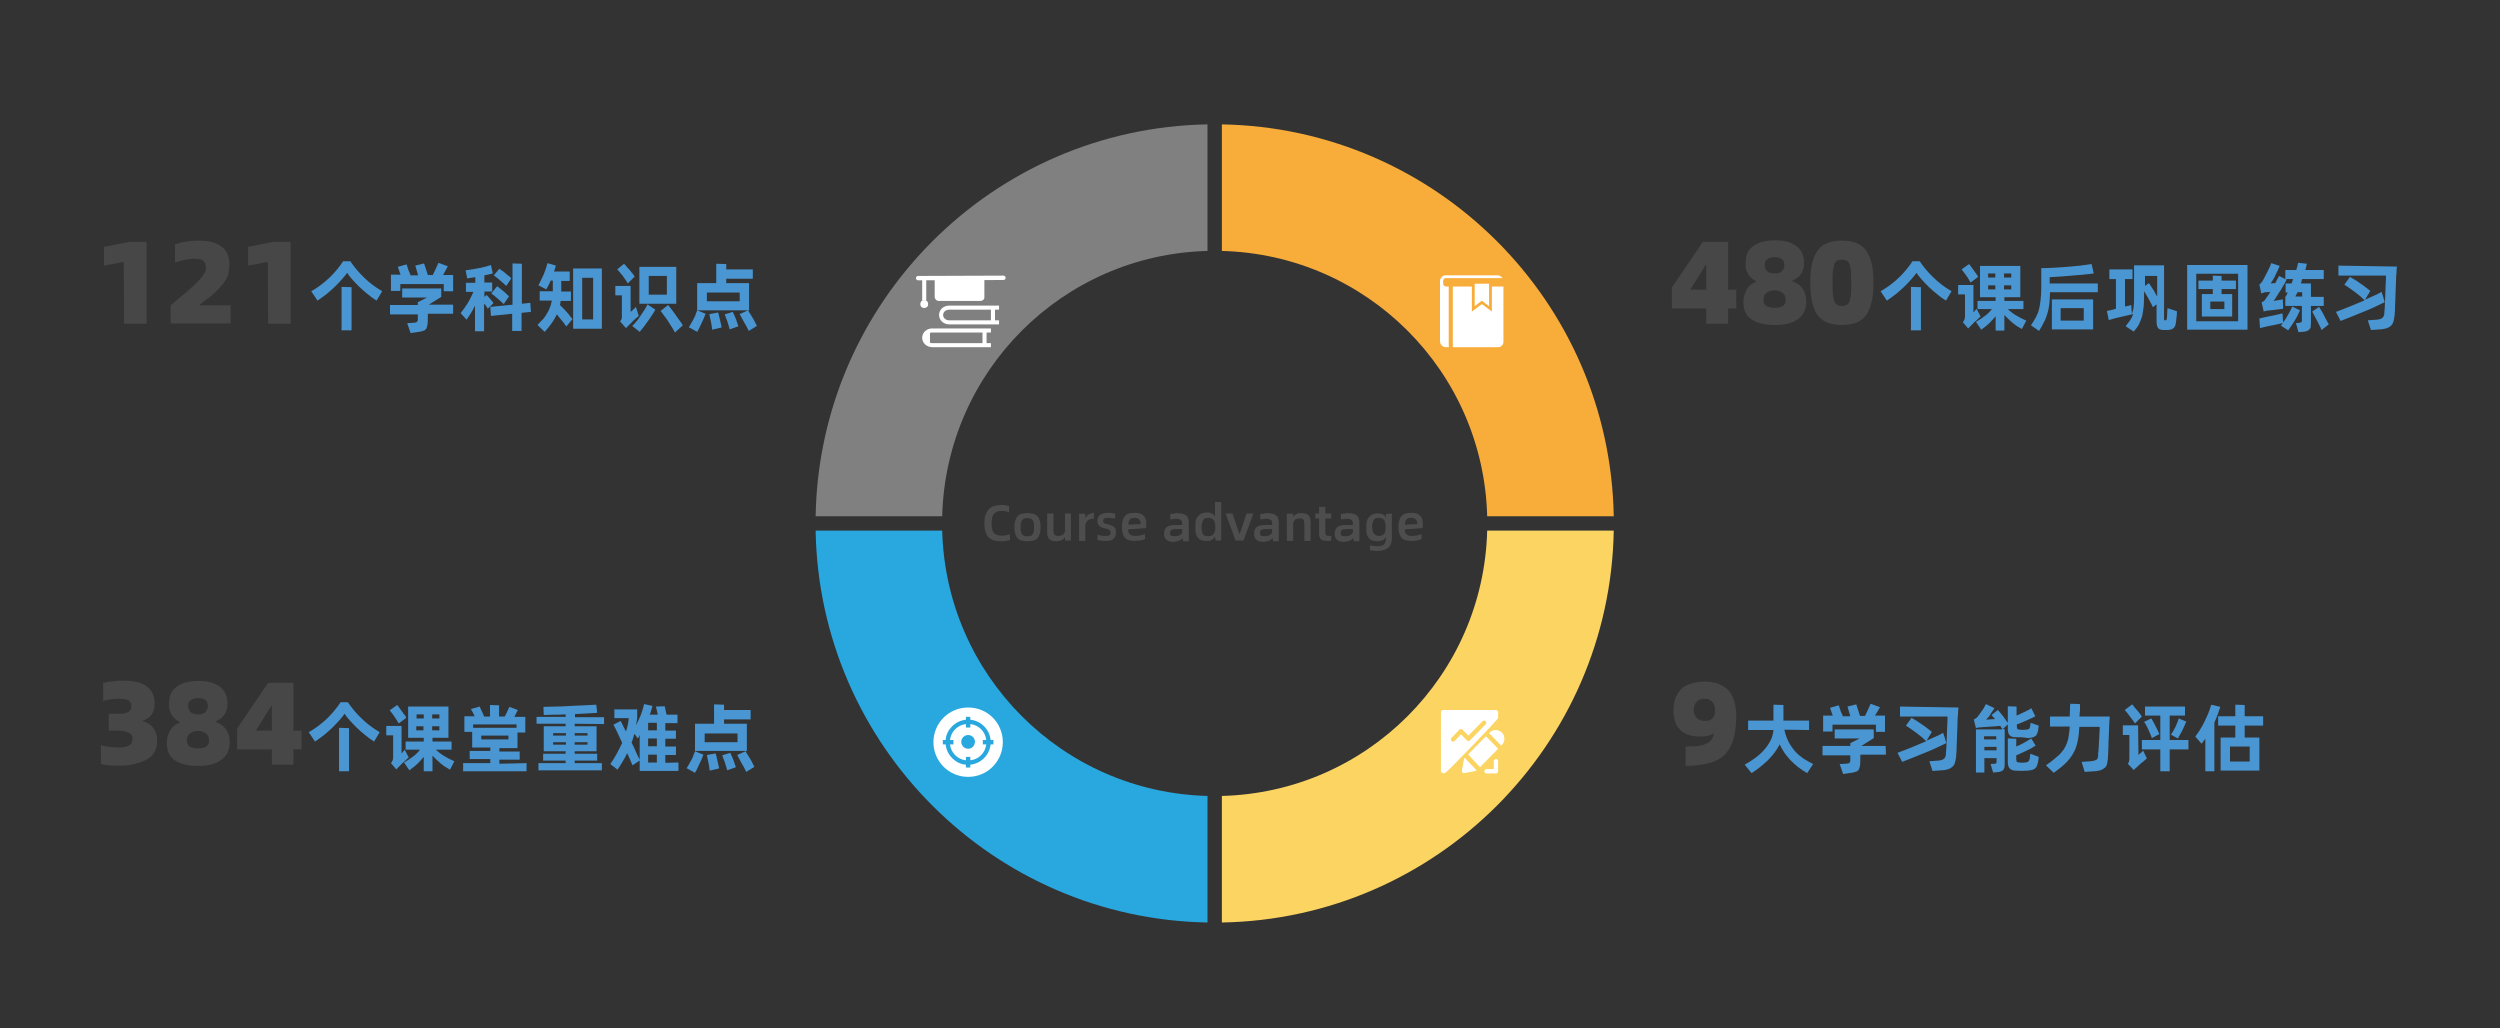<?xml version="1.0" encoding="utf-8"?>
<!-- Generator: Adobe Illustrator 24.2.3, SVG Export Plug-In . SVG Version: 6.00 Build 0)  -->
<svg version="1.1" id="图层_1" xmlns="http://www.w3.org/2000/svg" xmlns:xlink="http://www.w3.org/1999/xlink" x="0px" y="0px"
	 viewBox="0 0 800 329" style="enable-background:new 0 0 800 329;" xml:space="preserve">
<rect x="0" y="0" width="800" height="329" fill="#333333" stroke="none"/>
<style type="text/css">
	.st0{fill:#474747;}
	.st1{fill:#4A96D2;}
	.st2{fill:#808080;}
	.st3{fill:#F8AD3B;}
	.st4{fill:#29A8DF;}
	.st5{fill:#FBD462;}
	.st6{fill:#FFFFFF;}
	.st7{fill:#4D4D4D;}
</style>
<g>
	<path class="st0" d="M39.6,83.8L33.3,85v-6l8-1.6h5.6v26.2h-7.2L39.6,83.8L39.6,83.8z"/>
	<path class="st0" d="M54.6,97.7c1.9-1.6,3.6-3,5-4.2c1.4-1.2,2.6-2.3,3.5-3.2c0.9-0.9,1.6-1.7,2.1-2.5c0.5-0.7,0.7-1.4,0.7-2
		c0-1.1-0.3-1.8-0.8-2.3c-0.5-0.5-1.5-0.7-3-0.7c-0.9,0-1.8,0.1-2.8,0.3c-1,0.2-2.1,0.5-3.3,0.9v-5.8c1.1-0.4,2.3-0.7,3.6-0.9
		s2.7-0.3,4.1-0.3c3.1,0,5.5,0.6,7.2,1.9s2.5,3.1,2.5,5.5c0,1-0.1,1.9-0.2,2.7c-0.1,0.8-0.5,1.7-1,2.5c-0.5,0.9-1.3,1.8-2.3,2.9
		s-2.4,2.3-4.2,3.6l-1.8,1.4v0.2h9.9v5.8H54.6V97.7z"/>
	<path class="st0" d="M85.7,83.8L79.4,85v-6l8-1.6h5.6v26.2h-7.2L85.7,83.8L85.7,83.8z"/>
	<path class="st1" d="M99.6,93.2c2.3-1.3,4.2-2.8,6-4.5c1.7-1.7,3.1-3.4,4.2-5.1h2.3c1.3,1.9,2.7,3.6,4.4,5.2
		c1.6,1.6,3.6,3.1,5.8,4.4l-1.8,3c-1.1-0.7-2.1-1.4-3-2.2c-1-0.8-1.8-1.5-2.6-2.3c-0.8-0.8-1.5-1.5-2.2-2.3s-1.2-1.4-1.6-2.1
		c-0.5,0.7-1.1,1.4-1.8,2.2s-1.4,1.5-2.2,2.3c-0.8,0.8-1.7,1.5-2.6,2.3c-0.9,0.7-1.9,1.4-2.9,2.1L99.6,93.2z M112.5,105.7h-3.2V91.8
		l3.2,0.1V105.7z"/>
	<path class="st1" d="M145.1,100.4h-8.2v1.5c0,0.8,0,1.5-0.1,2c-0.1,0.5-0.2,0.9-0.4,1.3c-0.2,0.3-0.6,0.6-1.1,0.7
		c-0.5,0.2-1.1,0.3-2,0.4c-0.2,0-0.4,0.1-0.6,0.1c-0.2,0-0.4,0-0.6,0.1c-0.2,0-0.5,0-0.7,0.1l-1.1-3.2l1.8-0.1
		c0.4,0,0.7-0.1,0.9-0.1c0.2-0.1,0.4-0.1,0.5-0.3c0.1-0.1,0.2-0.4,0.2-0.6c0-0.3,0-0.6,0-1.1v-0.6h-8.9v-3h8.9v-0.9l3-1.5h-8v-2.9
		h12.5V95l-4,2.5h7.8V100.4z M128.1,93.1h-3v-5.2h3.1c-0.2-0.5-0.4-0.9-0.5-1.4c-0.2-0.5-0.3-0.8-0.4-1.1l2.8-0.8
		c0.1,0.1,0.1,0.3,0.2,0.6c0.1,0.3,0.2,0.6,0.3,0.9s0.2,0.7,0.4,1c0.1,0.4,0.3,0.7,0.4,1h2.4c-0.2-0.6-0.3-1.1-0.5-1.7
		c-0.1-0.5-0.3-1-0.4-1.4l2.8-0.7c0.2,0.5,0.4,1.1,0.6,1.8c0.2,0.7,0.4,1.3,0.6,1.9h1.6c0.3-0.7,0.7-1.4,1-2.1
		c0.3-0.7,0.6-1.3,0.8-1.8l3,1.1l-1.5,2.8h3.2v5.2H142v-2.3h-13.9L128.1,93.1L128.1,93.1z"/>
	<path class="st1" d="M156.1,98.8c-0.1-0.2-0.3-0.5-0.5-0.8s-0.4-0.6-0.7-0.8v8.8H152v-8.2c-0.4,0.8-0.8,1.6-1.3,2.4
		s-0.9,1.4-1.4,2.1l-1.9-2.1c0.8-1,1.5-2,2.2-3.1c0.7-1.1,1.3-2.4,1.9-3.7h-2.4v-2.9h3v-1.8c-0.5,0.1-0.9,0.1-1.4,0.2
		c-0.4,0.1-0.8,0.1-1.2,0.2l-0.5-2.6c1.4-0.2,2.9-0.4,4.3-0.7s2.7-0.6,3.8-1l0.6,2.7c-0.4,0.1-0.8,0.2-1.2,0.3
		c-0.5,0.1-0.9,0.2-1.5,0.3v2.3h2.5v2.9h-2.5V95l0.7-0.6c0.1,0.1,0.3,0.3,0.5,0.5c0.2,0.2,0.4,0.4,0.6,0.7c0.2,0.2,0.4,0.5,0.6,0.7
		c0.2,0.2,0.4,0.5,0.5,0.7L156.1,98.8z M166.9,100.1v5.8h-3v-5.5l-6.8,0.7l-0.2-2.9l7.1-0.7V84.3l3,0.1v12.8l2.7-0.3l0.2,2.9
		L166.9,100.1z M159.1,91.6c0.3,0.2,0.6,0.4,0.9,0.7c0.3,0.3,0.7,0.5,1,0.8c0.4,0.3,0.7,0.6,1,0.9c0.3,0.3,0.6,0.6,0.9,0.8l-1.7,2.5
		c-0.6-0.6-1.3-1.2-2-1.8c-0.7-0.6-1.3-1.1-2-1.6L159.1,91.6z M162,91.5c-0.6-0.6-1.3-1.2-2-1.8c-0.7-0.6-1.3-1.1-2-1.6l1.8-2.1
		c0.3,0.2,0.6,0.5,1,0.7c0.4,0.3,0.7,0.5,1,0.8c0.3,0.3,0.7,0.6,1,0.8s0.6,0.5,0.8,0.8L162,91.5z"/>
	<path class="st1" d="M179.2,97.6c0.3,0.3,0.6,0.7,1,1c0.4,0.4,0.7,0.8,1.1,1.2c0.4,0.4,0.7,0.8,1,1.2c0.3,0.4,0.6,0.8,0.9,1.1
		l-2,2.4c-0.2-0.3-0.4-0.6-0.6-0.9s-0.5-0.7-0.8-1c-0.3-0.3-0.5-0.7-0.8-1c-0.3-0.3-0.6-0.7-0.8-1c-0.9,1.9-2.2,3.7-3.9,5.6
		l-2.3-2.2c0.6-0.7,1.2-1.3,1.8-1.9c0.5-0.6,1-1.3,1.3-1.9c0.4-0.6,0.7-1.3,0.9-1.9c0.3-0.7,0.4-1.4,0.6-2.1h-3.9v-3h4.2
		c0-0.5,0-1,0-1.6c0-0.6,0-1.2,0-1.8h-0.7c-0.2,0.5-0.4,1-0.7,1.5s-0.4,0.9-0.7,1.3l-2.5-1.3c0.6-1.1,1.1-2.3,1.7-3.5
		c0.5-1.2,0.9-2.5,1.2-3.6l2.7,0.8c-0.1,0.3-0.2,0.6-0.3,0.9c-0.1,0.3-0.2,0.6-0.3,1h5v3h-2.7c0,0.5,0,1.1,0,1.7c0,0.6,0,1.2,0,1.7
		h3.1v3h-3.3c0,0.2-0.1,0.5-0.1,0.7C179.3,97.2,179.2,97.4,179.2,97.6z M192.6,85.9v19.3h-9.2V85.9H192.6z M189.8,88.9h-3.5v13.3
		h3.5V88.9z"/>
	<path class="st1" d="M201.8,99.8c0.3-0.2,0.6-0.5,0.9-0.8c0.4-0.3,0.6-0.6,0.8-0.8l0.9,2.9c-0.1,0.1-0.3,0.3-0.6,0.5
		c-0.3,0.2-0.5,0.5-0.8,0.7c-0.3,0.3-0.6,0.5-0.8,0.8c-0.3,0.3-0.5,0.5-0.7,0.7c-0.2,0.2-0.4,0.4-0.6,0.6c-0.2,0.2-0.4,0.4-0.6,0.6
		l-1.9-2.2c0.3-0.2,0.4-0.5,0.5-0.7c0.1-0.2,0.1-0.5,0.1-0.9v-6.7h-2.1v-3h4.9L201.8,99.8L201.8,99.8z M199.7,84.4
		c0.2,0.2,0.5,0.6,0.8,0.9c0.3,0.4,0.6,0.7,1,1.1c0.3,0.4,0.6,0.8,0.9,1.1c0.3,0.4,0.5,0.7,0.7,1l-2.2,2.2c-0.2-0.3-0.4-0.6-0.7-1.1
		s-0.6-0.8-0.9-1.3c-0.3-0.4-0.7-0.8-1-1.2c-0.3-0.4-0.6-0.7-0.8-0.9L199.7,84.4z M202.3,104.3c0.5-0.4,0.9-0.9,1.4-1.5
		c0.5-0.6,0.9-1.1,1.3-1.8c0.4-0.6,0.8-1.2,1.2-1.8c0.4-0.6,0.7-1.2,1-1.8l2.5,1.7c-0.3,0.6-0.7,1.2-1.1,1.8
		c-0.4,0.6-0.8,1.3-1.3,1.9c-0.4,0.6-0.9,1.2-1.3,1.8c-0.5,0.6-0.9,1.1-1.3,1.6L202.3,104.3z M216.4,97.2h-11.8V85.4h11.8V97.2z
		 M213.4,94.3v-6h-5.8v6H213.4z M213.8,97.6c0.3,0.4,0.7,0.9,1.1,1.4c0.4,0.6,0.9,1.1,1.3,1.8c0.4,0.6,0.9,1.2,1.3,1.8
		c0.4,0.6,0.8,1.1,1,1.5l-2.5,2.3c-0.3-0.5-0.6-1.1-1-1.7s-0.8-1.2-1.2-1.9c-0.4-0.6-0.8-1.2-1.3-1.8c-0.4-0.6-0.8-1.1-1.1-1.5
		L213.8,97.6z"/>
	<path class="st1" d="M220.4,104.7c0.3-0.4,0.6-0.8,0.8-1.3c0.3-0.5,0.5-0.9,0.8-1.4c0.2-0.5,0.5-0.9,0.6-1.4
		c0.2-0.4,0.3-0.9,0.5-1.3l2.7,1.1c-0.2,0.5-0.4,0.9-0.6,1.5c-0.2,0.5-0.5,1-0.7,1.5s-0.5,1-0.7,1.5c-0.2,0.5-0.5,0.9-0.7,1.3
		L220.4,104.7z M239.7,99.3h-16.6v-8.7h6.1v-6.2l3.2,0.1v1.7h8.5v3h-8.5v1.4h7.3V99.3z M236.7,93.6h-10.5v2.8h10.5V93.6z M229.8,100
		c0.1,0.3,0.2,0.7,0.3,1.1c0.1,0.4,0.2,0.9,0.3,1.3c0.1,0.4,0.2,0.9,0.3,1.3c0.1,0.4,0.2,0.8,0.2,1.1l-3,0.7
		c-0.1-0.8-0.2-1.7-0.4-2.6c-0.2-0.9-0.4-1.7-0.5-2.4L229.8,100z M234.5,99.8c0.1,0.3,0.3,0.7,0.5,1.1c0.2,0.4,0.3,0.8,0.5,1.2
		c0.1,0.4,0.3,0.8,0.4,1.2c0.1,0.4,0.3,0.8,0.4,1.1l-2.8,1c-0.1-0.4-0.2-0.7-0.3-1.1c-0.1-0.4-0.3-0.8-0.4-1.3
		c-0.1-0.4-0.3-0.8-0.5-1.3c-0.1-0.4-0.3-0.8-0.4-1.1L234.5,99.8z M239.4,99.3c0.2,0.4,0.4,0.8,0.7,1.2c0.3,0.4,0.5,0.9,0.8,1.3
		c0.3,0.4,0.5,0.9,0.7,1.3c0.2,0.4,0.4,0.8,0.6,1.2l-2.6,1.6c-0.2-0.4-0.4-0.8-0.6-1.2c-0.2-0.5-0.5-0.9-0.8-1.4
		c-0.3-0.5-0.5-1-0.8-1.5c-0.3-0.5-0.5-0.9-0.7-1.3L239.4,99.3z"/>
</g>
<g>
	<path class="st0" d="M38.3,245c-1.3,0-2.4,0-3.3-0.1c-0.9-0.1-1.8-0.2-2.7-0.4v-6c1,0.2,1.8,0.4,2.7,0.5c0.8,0.1,1.8,0.2,2.7,0.2
		c0.6,0,1.2,0,1.8-0.1c0.6-0.1,1.1-0.2,1.5-0.4c0.4-0.2,0.8-0.5,1-0.8c0.3-0.4,0.4-0.8,0.4-1.5c0-0.5-0.1-1-0.4-1.3
		c-0.3-0.3-0.7-0.6-1.1-0.8c-0.5-0.2-1.1-0.3-1.8-0.4s-1.4-0.1-2.3-0.1h-2v-5.4h1.9c0.8,0,1.5,0,2.1,0c0.6,0,1.2-0.1,1.7-0.3
		c0.5-0.2,0.8-0.4,1.1-0.8c0.3-0.3,0.4-0.8,0.4-1.5c0-0.5-0.1-0.9-0.3-1.1c-0.2-0.3-0.5-0.5-0.9-0.7c-0.4-0.1-0.8-0.3-1.3-0.3
		c-0.5,0-1-0.1-1.6-0.1c-0.8,0-1.7,0.1-2.6,0.2s-1.7,0.3-2.3,0.5v-5.7c0.3-0.1,0.7-0.2,1.1-0.3c0.4-0.1,0.9-0.2,1.5-0.2
		c0.5-0.1,1.1-0.1,1.7-0.2c0.6-0.1,1.2-0.1,1.8-0.1c1.5,0,2.9,0.1,4.1,0.3c1.3,0.2,2.3,0.6,3.3,1.2c0.9,0.6,1.6,1.3,2.2,2.3
		c0.5,1,0.8,2.2,0.8,3.6c0,1.1-0.3,2.2-0.8,3.2c-0.6,1-1.6,1.7-3,2.2v0.2c1.4,0.3,2.5,1,3.4,2.2c0.8,1.1,1.2,2.4,1.2,3.9
		c0,1.4-0.3,2.6-0.8,3.6c-0.5,1-1.3,1.8-2.3,2.4c-1,0.6-2.2,1.1-3.7,1.4C41.8,244.9,40.2,245,38.3,245z"/>
	<path class="st0" d="M63.4,245.1c-3.2,0-5.7-0.6-7.4-1.8c-1.8-1.2-2.6-3-2.6-5.5c0-1,0.1-1.9,0.4-2.6c0.2-0.7,0.6-1.3,0.9-1.9
		c0.4-0.5,0.8-0.9,1.3-1.3c0.5-0.3,1-0.6,1.5-0.8V231c-0.5-0.3-1-0.5-1.4-0.9c-0.4-0.3-0.8-0.7-1.1-1.2c-0.3-0.5-0.5-1-0.7-1.6
		c-0.2-0.6-0.2-1.4-0.2-2.3c0-2.4,0.8-4.1,2.5-5.3c1.6-1.2,3.9-1.8,6.9-1.8c2.9,0,5.2,0.6,6.8,1.8c1.6,1.2,2.5,3,2.5,5.3
		c0,0.8-0.1,1.6-0.3,2.2c-0.2,0.6-0.4,1.2-0.8,1.6c-0.3,0.5-0.7,0.9-1.2,1.2c-0.5,0.3-1,0.6-1.5,0.9v0.1c0.6,0.2,1.1,0.5,1.7,0.8
		c0.5,0.3,1,0.8,1.4,1.3c0.4,0.5,0.8,1.1,1,1.9c0.3,0.7,0.4,1.6,0.4,2.6c0,2.4-0.9,4.2-2.6,5.5C69.1,244.5,66.6,245.1,63.4,245.1z
		 M63.4,239.5c1.1,0,2-0.2,2.6-0.6s0.9-1,0.9-1.9c0-1-0.3-1.8-1-2.3c-0.7-0.5-1.5-0.8-2.5-0.8c-1.1,0-1.9,0.3-2.6,0.8
		c-0.7,0.5-1,1.3-1,2.3c0,0.9,0.3,1.5,0.9,1.9C61.4,239.3,62.3,239.5,63.4,239.5z M63.4,228.6c1.1,0,1.8-0.2,2.3-0.7
		c0.5-0.5,0.8-1.1,0.8-2c0-0.8-0.3-1.5-0.8-1.9c-0.6-0.4-1.3-0.6-2.3-0.6c-1,0-1.7,0.2-2.3,0.6c-0.6,0.4-0.9,1-0.9,1.9
		c0,0.8,0.3,1.5,0.8,2C61.6,228.4,62.4,228.6,63.4,228.6z"/>
	<path class="st0" d="M96.5,239.8h-2.6v4.9H87v-4.9H75.9v-6.7l9.9-14.6h8.1v15.3h2.6V239.8z M87,233.8v-7.9h-0.2l-4.8,7.7v0.2H87z"
		/>
	<path class="st1" d="M98.8,234.3c2.3-1.3,4.2-2.8,6-4.5c1.7-1.7,3.1-3.4,4.2-5.1h2.3c1.3,1.9,2.7,3.6,4.4,5.2
		c1.6,1.6,3.6,3.1,5.8,4.4l-1.8,3c-1.1-0.7-2.1-1.4-3-2.2c-1-0.8-1.8-1.5-2.6-2.3c-0.8-0.8-1.5-1.5-2.2-2.3
		c-0.6-0.7-1.2-1.4-1.6-2.1c-0.5,0.7-1.1,1.4-1.8,2.2c-0.7,0.8-1.4,1.5-2.2,2.3c-0.8,0.8-1.7,1.5-2.6,2.3c-0.9,0.7-1.9,1.4-2.9,2.1
		L98.8,234.3z M111.7,246.8h-3.2v-13.9l3.2,0.1V246.8z"/>
	<path class="st1" d="M130.8,242.4c-0.1,0.1-0.3,0.2-0.5,0.4c-0.2,0.2-0.4,0.4-0.7,0.7c-0.3,0.2-0.5,0.5-0.8,0.7
		c-0.3,0.3-0.5,0.5-0.7,0.7c-0.2,0.2-0.5,0.5-0.7,0.7c-0.2,0.2-0.4,0.4-0.6,0.6l-1.7-2c0.2-0.2,0.4-0.5,0.5-0.8s0.2-0.6,0.2-0.9
		v-7.2h-2.2v-3h4.9v8.8c0.1-0.1,0.3-0.3,0.5-0.6c0.2-0.2,0.4-0.4,0.5-0.6L130.8,242.4z M127.6,231.5c-0.2-0.3-0.4-0.6-0.6-1
		c-0.3-0.4-0.5-0.8-0.8-1.2c-0.3-0.4-0.5-0.8-0.8-1.1c-0.3-0.4-0.5-0.7-0.7-0.9l2.4-1.7c0.2,0.2,0.4,0.5,0.7,0.9
		c0.3,0.4,0.5,0.7,0.8,1.1c0.3,0.4,0.5,0.8,0.8,1.1s0.5,0.7,0.6,1L127.6,231.5z M139.5,239.9c0.7,0.7,1.6,1.4,2.6,2
		c1,0.6,2.1,1.2,3.3,1.7l-1.4,2.7c-1.1-0.6-2.2-1.3-3.1-2.1c-0.9-0.8-1.8-1.6-2.5-2.4v5h-2.8v-4.6c-0.6,0.7-1.2,1.4-1.9,2.1
		c-0.7,0.7-1.6,1.4-2.7,2.2l-1.7-2.5c1.2-0.7,2.2-1.4,3-2c0.8-0.6,1.5-1.3,2.1-2.1h-4.6v-2.6h5.8v-1.2h-5v-10h12.9v10h-5.1v1.2h6.1
		v2.6H139.5z M133.3,228.6v1.3h2.3v-1.3H133.3z M135.5,233.7v-1.3h-2.3v1.3H135.5z M140.6,228.6h-2.3v1.3h2.3V228.6z M140.6,233.7
		v-1.3h-2.3v1.3H140.6z"/>
	<path class="st1" d="M168.5,244.2v2.6h-20.3v-2.6h8.7v-1.3h-6.6v-2.6h6.6v-1.1h-5.8v-5h-2.5v-5h3.3c-0.2-0.4-0.4-0.8-0.6-1.2
		c-0.2-0.4-0.4-0.8-0.6-1.1l2.8-0.8c0.1,0.2,0.2,0.4,0.3,0.7c0.1,0.3,0.2,0.5,0.4,0.8c0.1,0.3,0.3,0.6,0.4,0.9
		c0.1,0.3,0.2,0.6,0.3,0.8h1.9v-3.7l2.9,0.1v3.6h1.8c0.3-0.5,0.6-1.1,0.8-1.6c0.3-0.6,0.5-1.1,0.7-1.5l2.7,1c-0.1,0.3-0.3,0.6-0.5,1
		c-0.2,0.4-0.4,0.8-0.6,1.2h3.5v5h-2.5v5h-5.8v1.1h6.5v2.6h-6.5v1.3L168.5,244.2L168.5,244.2z M151.4,231.8v1.1h13.9v-1.1H151.4z
		 M154,236.6h8.7v-1.2H154V236.6z"/>
	<path class="st1" d="M183.9,231.6v0.8h7v8h-7v0.8h7.2v2.2h-7.2v0.8h8.7v2.3h-20.3v-2.3h8.7v-0.8h-7.2v-2.2h7.2v-0.8h-7v-8h7v-0.8
		h-9.3v-2.2h9.3v-0.8c-1.3,0.1-2.6,0.1-3.8,0.1s-2.3,0.1-3.2,0.1l-0.1-2.6c1.2,0,2.5-0.1,4-0.1c1.5,0,3-0.1,4.5-0.2
		c1.5-0.1,3-0.1,4.5-0.2c1.5-0.1,2.7-0.1,3.9-0.2l0.3,2.6c-0.9,0.1-2,0.1-3.2,0.2c-1.2,0.1-2.5,0.1-3.9,0.2v1h9.3v2.2L183.9,231.6
		L183.9,231.6z M177,234.6v0.8h4.1v-0.8H177z M181.1,238.3v-0.8H177v0.8H181.1z M183.9,234.6v0.8h4.1v-0.8H183.9z M188,238.3v-0.8
		h-4.1v0.8H188z"/>
	<path class="st1" d="M217.1,244v2.7h-12.4v-11.5c-0.1,0.2-0.2,0.4-0.3,0.6c-0.1,0.2-0.2,0.4-0.3,0.5l-1.1-1.5
		c-0.1,0.5-0.3,0.9-0.4,1.4c-0.1,0.5-0.3,0.9-0.5,1.4c0.5,1,1,2,1.4,3s0.9,1.9,1.3,2.7l-2.4,1.6c-0.3-0.6-0.5-1.2-0.8-1.9
		c-0.3-0.7-0.6-1.3-0.9-2c-0.4,0.9-0.9,1.8-1.4,2.6c-0.5,0.9-1.1,1.8-1.7,2.7l-2.3-1.8c0.8-1.1,1.5-2.3,2.1-3.4
		c0.6-1.1,1.2-2.3,1.7-3.4c-0.5-1.1-1-2.2-1.5-3.2c-0.5-1-0.9-1.9-1.3-2.6l2.3-1.2c0.3,0.5,0.5,1,0.8,1.6c0.3,0.6,0.6,1.2,0.9,1.8
		c0.5-1.5,0.8-2.9,0.9-4.3h-4.6V227h7.3v2.9l-0.4,2.2c0.6-1.1,1.1-2.2,1.6-3.4c0.4-1.2,0.8-2.3,1-3.4l2.7,0.6
		c-0.1,0.5-0.3,0.9-0.4,1.4c-0.1,0.5-0.3,0.9-0.5,1.4h2.6l-0.6-2.6l2.8-0.1l0.6,2.7h3.5v2.7h-3.9v2.4h3.4v2.6h-3.4v2.5h3.4v2.7h-3.4
		v2.5L217.1,244L217.1,244z M210.2,231.3h-2.8v2.4h2.8V231.3z M210.2,236.3h-2.8v2.5h2.8V236.3z M207.4,244h2.8v-2.5h-2.8V244z"/>
	<path class="st1" d="M219.7,245.8c0.3-0.4,0.6-0.8,0.8-1.3c0.3-0.5,0.5-0.9,0.8-1.4c0.2-0.5,0.5-0.9,0.6-1.4
		c0.2-0.4,0.3-0.9,0.5-1.3l2.7,1.1c-0.2,0.5-0.4,0.9-0.6,1.5c-0.2,0.5-0.5,1-0.7,1.5c-0.2,0.5-0.5,1-0.7,1.5
		c-0.2,0.5-0.5,0.9-0.7,1.3L219.7,245.8z M239,240.3h-16.6v-8.7h6.1v-6.2l3.2,0.1v1.7h8.5v3h-8.5v1.4h7.3V240.3z M236,234.7h-10.5
		v2.8H236V234.7z M229,241.1c0.1,0.3,0.2,0.7,0.3,1.1c0.1,0.4,0.2,0.9,0.3,1.3c0.1,0.4,0.2,0.9,0.3,1.3c0.1,0.4,0.2,0.8,0.2,1.1
		l-3,0.7c-0.1-0.8-0.2-1.7-0.4-2.6c-0.2-0.9-0.4-1.7-0.5-2.4L229,241.1z M233.7,240.9c0.1,0.3,0.3,0.7,0.5,1.1
		c0.2,0.4,0.3,0.8,0.5,1.2c0.1,0.4,0.3,0.8,0.4,1.2c0.1,0.4,0.3,0.8,0.4,1.1l-2.8,1c-0.1-0.4-0.2-0.7-0.3-1.1
		c-0.1-0.4-0.3-0.8-0.4-1.3c-0.1-0.4-0.3-0.8-0.5-1.3c-0.1-0.4-0.3-0.8-0.4-1.1L233.7,240.9z M238.6,240.4c0.2,0.4,0.4,0.8,0.7,1.2
		c0.3,0.4,0.5,0.9,0.8,1.3c0.3,0.4,0.5,0.9,0.7,1.3c0.2,0.4,0.4,0.8,0.6,1.2l-2.6,1.6c-0.2-0.4-0.4-0.8-0.6-1.2
		c-0.2-0.5-0.5-0.9-0.8-1.4c-0.3-0.5-0.5-1-0.8-1.5c-0.3-0.5-0.5-0.9-0.7-1.3L238.6,240.4z"/>
</g>
<g>
	<path class="st0" d="M555.6,98.7h-2.6v4.9H546v-4.9H535V92l9.9-14.6h8.1v15.3h2.6L555.6,98.7L555.6,98.7z M546,92.7v-7.9h-0.2
		l-4.8,7.7v0.2H546z"/>
	<path class="st0" d="M567.9,104c-3.2,0-5.7-0.6-7.4-1.8c-1.8-1.2-2.6-3-2.6-5.5c0-1,0.1-1.9,0.4-2.6c0.2-0.7,0.6-1.3,0.9-1.9
		c0.4-0.5,0.8-0.9,1.3-1.3c0.5-0.3,1-0.6,1.5-0.8V90c-0.5-0.3-1-0.5-1.4-0.9s-0.8-0.7-1.1-1.2s-0.5-1-0.7-1.6
		c-0.2-0.6-0.2-1.4-0.2-2.3c0-2.4,0.8-4.1,2.5-5.3s3.9-1.8,6.9-1.8c2.9,0,5.2,0.6,6.8,1.8s2.5,3,2.5,5.3c0,0.8-0.1,1.6-0.3,2.2
		c-0.2,0.6-0.4,1.2-0.8,1.6c-0.3,0.5-0.7,0.9-1.2,1.2s-1,0.6-1.5,0.9v0.1c0.6,0.2,1.1,0.5,1.7,0.8c0.6,0.3,1,0.8,1.4,1.3
		c0.4,0.5,0.8,1.1,1,1.9c0.3,0.7,0.4,1.6,0.4,2.6c0,2.4-0.9,4.2-2.6,5.5C573.5,103.4,571.1,104,567.9,104z M567.9,98.5
		c1.1,0,2-0.2,2.6-0.6c0.6-0.4,0.9-1,0.9-1.9c0-1-0.3-1.8-1-2.3c-0.7-0.5-1.5-0.8-2.5-0.8c-1.1,0-1.9,0.3-2.6,0.8
		c-0.7,0.5-1,1.3-1,2.3c0,0.9,0.3,1.5,0.9,1.9C565.9,98.3,566.7,98.5,567.9,98.5z M567.9,87.5c1.1,0,1.8-0.2,2.3-0.7
		c0.5-0.5,0.8-1.1,0.8-2c0-0.8-0.3-1.5-0.8-1.9c-0.6-0.4-1.3-0.6-2.3-0.6s-1.7,0.2-2.3,0.6c-0.6,0.4-0.9,1-0.9,1.9
		c0,0.8,0.3,1.5,0.8,2C566,87.3,566.8,87.5,567.9,87.5z"/>
	<path class="st0" d="M589.4,104c-1.5,0-2.9-0.2-4.2-0.6c-1.2-0.4-2.3-1.1-3.2-2.1c-0.9-1-1.5-2.4-2-4.2c-0.5-1.8-0.7-4-0.7-6.7
		s0.2-4.9,0.7-6.6c0.5-1.7,1.1-3.1,2-4.1c0.9-1,1.9-1.7,3.2-2.1c1.2-0.4,2.6-0.6,4.2-0.6s2.9,0.2,4.2,0.6c1.2,0.4,2.3,1.1,3.2,2.1
		c0.8,1,1.5,2.4,2,4.1s0.7,3.9,0.7,6.6s-0.2,4.9-0.7,6.7c-0.5,1.8-1.1,3.1-2,4.2c-0.9,1-1.9,1.7-3.2,2.1
		C592.3,103.8,590.9,104,589.4,104z M589.4,97.9c0.6,0,1.1-0.1,1.5-0.3c0.4-0.2,0.7-0.6,0.9-1.1c0.2-0.6,0.4-1.3,0.5-2.3
		c0.1-1,0.1-2.2,0.1-3.7c0-1.5-0.1-2.7-0.1-3.7c-0.1-1-0.3-1.7-0.5-2.3c-0.2-0.6-0.5-0.9-0.9-1.1c-0.4-0.2-0.9-0.3-1.5-0.3
		c-0.6,0-1.1,0.1-1.5,0.3c-0.4,0.2-0.7,0.6-0.9,1.1c-0.2,0.6-0.4,1.3-0.5,2.3c-0.1,1-0.1,2.2-0.1,3.7c0,1.5,0.1,2.7,0.1,3.7
		c0.1,1,0.3,1.7,0.5,2.3c0.2,0.5,0.6,0.9,0.9,1.1C588.3,97.8,588.8,97.9,589.4,97.9z"/>
	<path class="st1" d="M601.8,93.2c2.3-1.3,4.2-2.8,6-4.5c1.7-1.7,3.1-3.4,4.2-5.1h2.3c1.3,1.9,2.7,3.6,4.4,5.2
		c1.6,1.6,3.6,3.1,5.8,4.4l-1.8,3c-1.1-0.7-2.1-1.4-3-2.2c-1-0.8-1.8-1.5-2.6-2.3c-0.8-0.8-1.5-1.5-2.2-2.3
		c-0.6-0.7-1.2-1.4-1.6-2.1c-0.5,0.7-1.1,1.4-1.8,2.2c-0.7,0.8-1.4,1.5-2.2,2.3c-0.8,0.8-1.7,1.5-2.6,2.3c-0.9,0.7-1.9,1.4-2.9,2.1
		L601.8,93.2z M614.7,105.7h-3.2V91.8l3.2,0.1V105.7z"/>
	<path class="st1" d="M633.8,101.3c-0.1,0.1-0.3,0.2-0.5,0.4c-0.2,0.2-0.4,0.4-0.7,0.7c-0.3,0.2-0.5,0.5-0.8,0.7
		c-0.3,0.3-0.5,0.5-0.7,0.7c-0.2,0.2-0.5,0.5-0.7,0.7s-0.4,0.4-0.6,0.6l-1.7-2c0.2-0.2,0.4-0.5,0.5-0.8c0.1-0.3,0.2-0.6,0.2-0.9
		v-7.2h-2.2v-3h4.9v8.8c0.1-0.1,0.3-0.3,0.5-0.6s0.4-0.4,0.5-0.6L633.8,101.3z M630.6,90.4c-0.2-0.3-0.4-0.6-0.6-1s-0.5-0.8-0.8-1.2
		c-0.3-0.4-0.5-0.8-0.8-1.1c-0.3-0.4-0.5-0.7-0.7-0.9l2.4-1.7c0.2,0.2,0.4,0.5,0.7,0.9c0.3,0.4,0.5,0.7,0.8,1.1
		c0.3,0.4,0.5,0.8,0.8,1.1c0.2,0.4,0.5,0.7,0.6,1L630.6,90.4z M642.5,98.9c0.7,0.7,1.6,1.4,2.6,2s2.1,1.2,3.3,1.7l-1.4,2.7
		c-1.1-0.6-2.2-1.3-3.1-2.1c-0.9-0.8-1.8-1.6-2.5-2.4v5h-2.8v-4.6c-0.6,0.7-1.2,1.4-1.9,2.1c-0.7,0.7-1.6,1.4-2.7,2.2l-1.7-2.5
		c1.2-0.7,2.2-1.4,3-2c0.8-0.6,1.5-1.3,2.1-2.1h-4.6v-2.6h5.8v-1.2h-5v-10h12.9v10h-5.1v1.2h6.1v2.6H642.5z M636.2,87.5v1.3h2.3
		v-1.3H636.2z M638.5,92.6v-1.3h-2.3v1.3H638.5z M643.6,87.5h-2.3v1.3h2.3V87.5z M643.6,92.6v-1.3h-2.3v1.3H643.6z"/>
	<path class="st1" d="M671.3,90.7v2.8H656c0,1.3-0.1,2.5-0.2,3.6s-0.3,2.1-0.6,3.1s-0.6,1.9-1.1,2.8c-0.4,0.9-1,1.9-1.6,2.9
		l-2.6-1.8c0.6-0.9,1.2-1.8,1.6-2.6c0.4-0.8,0.8-1.7,1-2.6s0.4-1.9,0.5-3c0.1-1.1,0.2-2.4,0.2-3.9v-6.2c2.7,0,5.4-0.2,8.2-0.4
		c2.8-0.2,5.4-0.5,7.9-0.9l0.7,3c-1,0.1-2.2,0.3-3.4,0.4c-1.2,0.1-2.4,0.2-3.7,0.3c-1.2,0.1-2.5,0.2-3.7,0.3
		c-1.2,0.1-2.3,0.1-3.3,0.2v2L671.3,90.7L671.3,90.7z M656.6,95.8h13.2v9.6h-13.2V95.8z M659.4,102.6h7.4v-4h-7.4V102.6z"/>
	<path class="st1" d="M696.6,99.6c0,0.1,0,0.4,0,0.7c0,0.3,0,0.7-0.1,1c0,0.4-0.1,0.7-0.1,1.1s-0.1,0.6-0.1,0.8
		c-0.1,0.9-0.4,1.6-0.9,1.9c-0.5,0.4-1.2,0.5-2.1,0.5h-0.9c-0.9,0-1.4-0.2-1.8-0.6c-0.3-0.4-0.5-1.1-0.5-2.1v-5.5l-1.2,0.9
		c-0.1-0.3-0.3-0.7-0.5-1.1c-0.2-0.4-0.4-0.8-0.7-1.3c-0.2-0.4-0.5-0.9-0.8-1.4c-0.3-0.5-0.5-0.9-0.8-1.3v0.2c0,1.7,0,3.2-0.1,4.4
		s-0.3,2.3-0.5,3.3c-0.3,1-0.6,1.8-1,2.6c-0.4,0.8-1,1.6-1.7,2.4l-2.6-1.7c0.6-0.8,1.1-1.4,1.5-2c0.4-0.6,0.7-1.2,0.9-1.9
		c-0.1,0-0.4,0.1-0.8,0.2c-0.4,0.1-0.9,0.2-1.4,0.3c-0.5,0.1-1.1,0.3-1.7,0.4c-0.6,0.1-1.1,0.3-1.7,0.4c-0.5,0.1-1,0.3-1.4,0.4
		c-0.4,0.1-0.6,0.2-0.8,0.2l-0.6-2.9c0.1,0,0.5-0.1,1-0.2c0.6-0.1,1.2-0.3,1.9-0.5v-9.5h-2.1v-3.1h7.4v3.1h-2.4v8.8
		c0.5-0.1,1-0.2,1.3-0.3c0.4-0.1,0.6-0.2,0.7-0.2l0.1,1.5l0.1,1.4c0.1-0.4,0.3-0.8,0.4-1.3c0.1-0.4,0.2-1,0.2-1.5
		c0.1-0.6,0.1-1.2,0.1-1.9c0-0.7,0-1.5,0-2.4v-8.5h9.6v16.7c0,0.2,0,0.4,0,0.6s0.1,0.3,0.2,0.3h0.3c0.2,0,0.4-0.3,0.4-0.8
		c0.1-0.5,0.1-1,0.1-1.6s0.1-1,0.1-1.5L696.6,99.6z M687.6,90.6c0.2,0.2,0.4,0.5,0.6,0.8c0.2,0.3,0.4,0.7,0.7,1.1s0.5,0.8,0.7,1.2
		c0.2,0.4,0.5,0.8,0.7,1.2v-6.6h-3.9v3.2L687.6,90.6z"/>
	<path class="st1" d="M719.2,84.8v20.7h-19.3V84.8H719.2z M716.2,87.6h-13.4v15.2h13.4V87.6z M708.1,92.5h-4.6v-2.7h4.6v-1.6
		l2.8,0.1v1.5h4.6v2.7h-4.6v1.6h3.4v7.2h-9.7v-7.2h3.5L708.1,92.5L708.1,92.5z M711.8,96.5h-4.5v2.4h4.5V96.5z"/>
	<path class="st1" d="M736,99.3c-0.5,1.1-1,2.2-1.7,3.3c-0.7,1.1-1.3,2.1-2.1,3.1l-2.3-1.5c0.1-0.1,0.2-0.3,0.3-0.4
		c0.1-0.1,0.2-0.3,0.3-0.4c-0.2,0-0.6,0.1-1,0.2c-0.4,0.1-0.8,0.2-1.3,0.3s-1,0.2-1.5,0.3s-1,0.2-1.5,0.3c-0.5,0.1-0.9,0.2-1.2,0.3
		c-0.4,0.1-0.6,0.1-0.8,0.2l-0.2-3.1c0.2,0,0.5-0.1,0.9-0.2c0.4-0.1,0.8-0.2,1.3-0.3s1-0.2,1.5-0.3c0.5-0.1,1.1-0.2,1.5-0.3
		c0.5-0.1,0.9-0.2,1.3-0.3c0.4-0.1,0.7-0.2,0.9-0.2l0.1,1.4l0.1,1.5c0.6-0.8,1.1-1.6,1.6-2.5c0.5-0.9,1-1.8,1.3-2.6L736,99.3z
		 M723.6,93.9l-0.6-2.9c0.2-0.1,0.4-0.2,0.5-0.4c0.1-0.1,0.2-0.3,0.3-0.4c0.1-0.1,0.3-0.4,0.5-0.8c0.2-0.4,0.5-0.9,0.8-1.5
		c0.3-0.6,0.6-1.2,0.9-1.8c0.3-0.6,0.6-1.3,0.8-1.9l2.7,0.9c-0.2,0.5-0.5,1-0.7,1.6c-0.3,0.6-0.6,1.1-0.8,1.7
		c-0.3,0.5-0.6,1-0.8,1.4s-0.5,0.7-0.6,0.9l1.5-0.1c0.2-0.4,0.4-0.8,0.6-1.2s0.4-0.8,0.6-1.1l2.4,1.2c-0.3,0.6-0.6,1.3-1.1,2
		c-0.4,0.7-0.8,1.5-1.3,2.1c-0.4,0.7-0.8,1.3-1.1,1.8c-0.3,0.5-0.6,0.8-0.7,0.9l3-0.5l0.1,3c-0.1,0-0.4,0.1-0.8,0.1
		c-0.5,0.1-1,0.1-1.6,0.2c-0.6,0.1-1.2,0.2-1.8,0.2c-0.6,0.1-1.1,0.1-1.4,0.2c-0.1,0-0.2,0-0.3,0.1c-0.1,0-0.2,0-0.3,0.1l-0.7-3
		c0.2-0.1,0.4-0.1,0.5-0.2c0.1-0.1,0.2-0.1,0.3-0.2c0.1-0.1,0.1-0.1,0.2-0.2c0.1-0.1,0.1-0.2,0.2-0.3c0.2-0.3,0.4-0.6,0.7-1
		c0.3-0.4,0.6-0.9,0.9-1.4c-0.4,0-0.8,0.1-1.1,0.1c-0.4,0-0.7,0-0.9,0.1L723.6,93.9z M739.5,97.9l0,5.5c0,0.5-0.1,1-0.1,1.3
		s-0.3,0.6-0.5,0.8c-0.2,0.2-0.5,0.4-0.9,0.5c-0.4,0.1-0.8,0.2-1.4,0.2l-1.1,0.1l-0.8-2.9l1-0.1c0.2,0,0.4,0,0.5-0.1
		c0.1,0,0.2-0.1,0.3-0.2c0.1-0.1,0.1-0.2,0.1-0.3c0-0.1,0-0.3,0-0.6v-4.2h-5.3v-2.9c0.2-0.2,0.5-0.7,0.8-1.4h-0.7v-2.9h1.9l0.5-1.4
		h-2.5v-2.9h3.5c0.3-0.9,0.5-1.7,0.6-2.3l2.8,0.3c-0.1,0.2-0.1,0.5-0.2,0.9c-0.1,0.3-0.2,0.7-0.3,1.1h5.9v2.9h-6.9
		c-0.1,0.2-0.2,0.5-0.2,0.7c-0.1,0.2-0.2,0.5-0.2,0.7h3.2l0,4.3h4.1v2.9L739.5,97.9L739.5,97.9z M736.7,94.9v-1.4h-1.5
		c-0.1,0.3-0.3,0.6-0.4,0.8s-0.2,0.4-0.3,0.6H736.7z M742.1,98.2c0.2,0.4,0.5,0.8,0.8,1.3c0.3,0.5,0.6,1,0.8,1.5
		c0.3,0.5,0.5,1,0.8,1.5s0.5,0.9,0.7,1.3l-2.3,1.8c-0.2-0.5-0.4-1-0.7-1.5s-0.5-1.1-0.8-1.6c-0.3-0.5-0.6-1.1-0.8-1.5
		c-0.3-0.5-0.5-0.9-0.7-1.3L742.1,98.2z"/>
	<path class="st1" d="M763.1,96.7c-2.4,1.2-4.8,2.3-7.1,3.2c-2.4,1-4.7,1.9-7,2.8l-1.5-2.9c1.4-0.5,2.9-1.1,4.4-1.7s3.2-1.3,4.8-2
		c-0.4-0.4-0.9-0.8-1.4-1.3c-0.6-0.5-1.2-0.9-1.8-1.4c-0.6-0.4-1.2-0.9-1.8-1.3c-0.6-0.4-1.1-0.7-1.5-1l1.8-2.5
		c0.4,0.2,0.9,0.6,1.5,0.9s1.2,0.8,1.8,1.2s1.2,0.8,1.8,1.3c0.6,0.4,1,0.8,1.4,1.1l-1.7,2.8c0.9-0.4,1.8-0.8,2.7-1.2
		c0.9-0.4,1.8-0.8,2.6-1.3l0.5,1.5L763.1,96.7z M767,85.3c0,0.2,0,0.5-0.1,1c0,0.5,0,1.1-0.1,1.8c0,0.7-0.1,1.5-0.1,2.4
		s-0.1,1.8-0.1,2.7c0,0.9-0.1,1.8-0.1,2.7s-0.1,1.7-0.1,2.5c0,0.7,0,1.4-0.1,1.9c0,0.5,0,0.9-0.1,1.1c-0.1,0.7-0.2,1.3-0.4,1.8
		s-0.5,0.9-0.9,1.2c-0.4,0.3-0.9,0.6-1.4,0.7s-1.2,0.3-1.9,0.3l-2.9,0.2l-1-3.1l2.8-0.2c0.4,0,0.8-0.1,1.1-0.2
		c0.3-0.1,0.6-0.2,0.8-0.4c0.2-0.2,0.3-0.4,0.4-0.6s0.2-0.6,0.2-1c0-0.2,0-0.7,0.1-1.3c0-0.6,0.1-1.4,0.1-2.2s0.1-1.7,0.1-2.6
		c0-0.9,0.1-1.8,0.1-2.6c0-0.8,0.1-1.5,0.1-2.1c0-0.6,0-0.9,0-1.1h-15.2v-3.2L767,85.3L767,85.3z"/>
</g>
<g>
	<path class="st0" d="M539.4,238.9c1.2,0,2.3-0.1,3.3-0.1c1.1-0.1,2-0.3,2.8-0.6c0.8-0.3,1.5-0.7,2-1.3c0.5-0.6,0.8-1.3,0.9-2.2
		h-0.1c-1,0.7-2.4,1-4.2,1c-2.9,0-5-0.7-6.5-2.2c-1.4-1.5-2.1-3.5-2.1-6.2c0-1.4,0.2-2.6,0.6-3.8c0.4-1.1,1-2.1,1.8-2.9
		c0.8-0.8,1.8-1.4,3.1-1.8c1.2-0.4,2.7-0.7,4.5-0.7c1.4,0,2.8,0.2,4,0.6c1.2,0.4,2.3,1,3.2,1.8c0.9,0.8,1.6,2,2.1,3.4
		c0.5,1.4,0.8,3.2,0.8,5.2c0,2.7-0.3,5.1-0.8,7.1s-1.4,3.6-2.6,5c-1.2,1.3-2.9,2.3-5,2.9c-2.1,0.6-4.7,1-7.8,1L539.4,238.9
		L539.4,238.9z M545.6,230.7c0.7,0,1.2-0.1,1.6-0.3c0.4-0.2,0.7-0.4,1-0.8c0.2-0.3,0.4-0.7,0.5-1.1c0.1-0.4,0.1-0.8,0.1-1.3
		c0-0.5-0.1-0.9-0.2-1.4c-0.1-0.4-0.3-0.8-0.6-1.1c-0.3-0.3-0.6-0.6-1-0.8c-0.4-0.2-0.9-0.3-1.4-0.3c-1.2,0-2.1,0.3-2.7,1
		c-0.6,0.7-0.9,1.5-0.9,2.6c0,1.1,0.3,1.9,0.9,2.5C543.5,230.4,544.4,230.7,545.6,230.7z"/>
	<path class="st1" d="M571,233.5c0.3,1.5,0.8,2.8,1.4,4c0.6,1.1,1.3,2.1,2.1,3c0.8,0.9,1.7,1.6,2.7,2.3c1,0.6,2,1.2,3,1.7l-1.9,2.9
		c-1.1-0.6-2.1-1.3-3-2c-0.9-0.7-1.7-1.5-2.5-2.3c-0.7-0.8-1.4-1.6-1.9-2.4s-1-1.6-1.4-2.5c-0.9,1.8-2.2,3.5-3.8,5.1
		c-1.6,1.5-3.3,2.9-5.2,4.1l-2.2-2.7c1.1-0.6,2.2-1.3,3.3-2.1c1.1-0.8,2-1.6,2.8-2.5c0.8-0.9,1.5-1.9,2.1-3c0.6-1.1,0.9-2.3,1-3.5
		h-8.1v-3h8.1v-5.1l3.2,0.1v5h8.2v3L571,233.5L571,233.5z"/>
	<path class="st1" d="M603.5,241.5h-8.2v1.5c0,0.8,0,1.5-0.1,2c-0.1,0.5-0.2,0.9-0.4,1.3c-0.2,0.3-0.6,0.6-1.1,0.7
		c-0.5,0.2-1.1,0.3-2,0.4c-0.2,0-0.4,0.1-0.6,0.1c-0.2,0-0.4,0-0.6,0.1c-0.2,0-0.5,0-0.7,0.1l-1.1-3.2l1.8-0.1
		c0.4,0,0.7-0.1,0.9-0.1c0.2-0.1,0.4-0.1,0.5-0.3c0.1-0.1,0.2-0.4,0.2-0.6s0-0.6,0-1.1v-0.6h-8.9v-3h8.9v-0.9l3-1.5h-8v-2.9h12.5
		v2.8l-4,2.5h7.8L603.5,241.5L603.5,241.5z M586.4,234.1h-3V229h3.1c-0.2-0.5-0.4-0.9-0.5-1.4c-0.2-0.5-0.3-0.8-0.4-1.1l2.8-0.8
		c0.1,0.1,0.1,0.3,0.2,0.6c0.1,0.3,0.2,0.6,0.3,0.9c0.1,0.3,0.2,0.7,0.4,1s0.3,0.7,0.4,1h2.4c-0.2-0.6-0.3-1.1-0.5-1.7
		s-0.3-1-0.4-1.4l2.8-0.7c0.2,0.5,0.4,1.1,0.6,1.8c0.2,0.7,0.4,1.3,0.6,1.9h1.6c0.3-0.7,0.7-1.4,1-2.1c0.3-0.7,0.6-1.3,0.8-1.8
		l3,1.1L600,229h3.2v5.2h-2.9v-2.3h-13.9L586.4,234.1L586.4,234.1z"/>
	<path class="st1" d="M622.8,237.8c-2.4,1.2-4.8,2.3-7.1,3.2c-2.4,1-4.7,1.9-7,2.8l-1.5-2.9c1.4-0.5,2.9-1.1,4.4-1.7s3.2-1.3,4.8-2
		c-0.4-0.4-0.9-0.8-1.4-1.3c-0.6-0.5-1.2-0.9-1.8-1.4c-0.6-0.4-1.2-0.9-1.8-1.3c-0.6-0.4-1.1-0.7-1.5-1l1.8-2.5
		c0.4,0.2,0.9,0.6,1.5,0.9c0.6,0.4,1.2,0.8,1.8,1.2s1.2,0.8,1.8,1.3s1,0.8,1.4,1.1l-1.7,2.8c0.9-0.4,1.8-0.8,2.7-1.2
		c0.9-0.4,1.8-0.8,2.6-1.3l0.5,1.5L622.8,237.8z M626.7,226.4c0,0.2,0,0.5-0.1,1c0,0.5,0,1.1-0.1,1.8s-0.1,1.5-0.1,2.4
		c0,0.9-0.1,1.8-0.1,2.7c0,0.9-0.1,1.8-0.1,2.7c0,0.9-0.1,1.7-0.1,2.5c0,0.7,0,1.4-0.1,1.9c0,0.5,0,0.9-0.1,1.1
		c-0.1,0.7-0.2,1.3-0.4,1.8c-0.2,0.5-0.5,0.9-0.9,1.2c-0.4,0.3-0.9,0.6-1.4,0.7c-0.6,0.2-1.2,0.3-1.9,0.3l-2.9,0.2l-1-3.1l2.8-0.2
		c0.4,0,0.8-0.1,1.1-0.2c0.3-0.1,0.6-0.2,0.8-0.4c0.2-0.2,0.3-0.4,0.4-0.6c0.1-0.3,0.2-0.6,0.2-1c0-0.2,0-0.7,0.1-1.3
		c0-0.6,0.1-1.4,0.1-2.2c0-0.8,0.1-1.7,0.1-2.6c0-0.9,0.1-1.8,0.1-2.6c0-0.8,0.1-1.5,0.1-2.1c0-0.6,0-0.9,0-1.1h-15.2v-3.2
		L626.7,226.4L626.7,226.4z"/>
	<path class="st1" d="M644.8,235.9c-0.7,0-1.3-0.2-1.7-0.6c-0.4-0.4-0.6-1.1-0.6-2v-1.5l-1.6,1.5h0.6v11c0,0.5,0,0.9-0.1,1.3
		c-0.1,0.4-0.2,0.6-0.4,0.8c-0.2,0.2-0.5,0.4-0.8,0.5c-0.3,0.1-0.8,0.2-1.3,0.2l-1.1,0.1l-0.8-2.7l1.3-0.1c0.3,0,0.4-0.1,0.5-0.2
		c0.1-0.1,0.1-0.4,0.1-0.9v-0.7H635v4.6h-2.7v-13.8h8.5l-0.7-1.1c-0.4,0-0.8,0-1.3,0.1c-0.5,0-1,0.1-1.5,0.1c-0.5,0-1.1,0.1-1.6,0.1
		c-0.5,0-1,0.1-1.4,0.1c-0.4,0-0.7,0.1-1.1,0.1c-0.3,0-0.6,0.1-0.9,0.2l-0.7-2.8c0.2-0.1,0.4-0.1,0.5-0.2c0.1-0.1,0.2-0.2,0.4-0.3
		c0.1-0.1,0.4-0.4,0.6-0.7s0.6-0.7,0.8-1.1c0.3-0.4,0.6-0.8,0.9-1.3c0.3-0.5,0.5-0.9,0.7-1.3l2.7,1.3c-0.2,0.4-0.4,0.7-0.7,1.1
		c-0.3,0.4-0.5,0.7-0.7,1.1s-0.5,0.6-0.7,0.9c-0.2,0.3-0.4,0.4-0.6,0.6c0.4,0,0.9-0.1,1.4-0.1s1-0.1,1.5-0.1
		c-0.2-0.3-0.4-0.5-0.6-0.7c-0.2-0.2-0.3-0.4-0.5-0.6l2-1.6c0.2,0.2,0.5,0.5,0.8,0.9s0.6,0.7,0.8,1s0.6,0.7,0.8,1.1s0.5,0.7,0.8,1.1
		v-5.3l2.8,0.1v2.9c0.4-0.2,0.9-0.4,1.3-0.6c0.5-0.2,0.9-0.4,1.3-0.6c0.4-0.2,0.8-0.4,1.2-0.6c0.4-0.2,0.7-0.4,0.9-0.6l1.3,2.6
		c-0.3,0.2-0.7,0.4-1.2,0.6c-0.5,0.2-1,0.5-1.5,0.7c-0.5,0.2-1.1,0.5-1.6,0.7c-0.6,0.2-1.1,0.4-1.6,0.6v0.8c0,0.4,0.1,0.6,0.2,0.7
		c0.1,0.1,0.4,0.1,0.7,0.2c0.6,0.1,1.2,0.1,1.9,0c0.5,0,0.8-0.1,1-0.2c0.2-0.1,0.3-0.3,0.4-0.7c0.1-0.2,0.1-0.4,0.1-0.6
		c0-0.2,0.1-0.4,0.1-0.7l2.6,0.9c0,0.3-0.1,0.5-0.1,0.7c0,0.2-0.1,0.5-0.1,0.8c-0.1,0.5-0.2,0.9-0.4,1.2c-0.1,0.3-0.3,0.6-0.6,0.7
		c-0.2,0.2-0.5,0.3-0.9,0.4c-0.4,0.1-0.8,0.1-1.3,0.2C647.6,235.9,646.2,235.9,644.8,235.9z M634.9,235.6v1h3.9v-1H634.9z
		 M638.9,240.1l0-1.1h-3.9v1.1H638.9z M652.4,242.2c0,0.2-0.1,0.5-0.1,0.9c-0.1,0.4-0.1,0.7-0.2,1c-0.1,0.5-0.2,0.8-0.4,1.2
		c-0.1,0.3-0.4,0.5-0.6,0.7c-0.3,0.2-0.6,0.3-0.9,0.4c-0.4,0.1-0.8,0.1-1.3,0.2c-1.3,0.1-2.7,0.1-4,0c-0.8,0-1.4-0.3-1.8-0.7
		s-0.6-1.1-0.6-2v-7.6l2.7,0.1v2.5c0.4-0.2,0.9-0.4,1.3-0.6c0.4-0.2,0.9-0.4,1.3-0.7c0.4-0.2,0.8-0.4,1.2-0.7c0.4-0.2,0.7-0.4,1-0.6
		l1.4,2.3c-0.4,0.2-0.8,0.5-1.3,0.8s-1,0.5-1.6,0.8c-0.6,0.3-1.1,0.5-1.7,0.8s-1.1,0.5-1.6,0.7v1.3c0,0.4,0.1,0.6,0.2,0.8
		c0.2,0.1,0.4,0.2,0.8,0.2c0.6,0.1,1.1,0.1,1.7,0c0.3,0,0.5,0,0.7-0.1c0.2,0,0.3-0.1,0.4-0.2c0.1-0.1,0.2-0.2,0.3-0.3
		c0.1-0.1,0.1-0.3,0.2-0.6c0-0.2,0.1-0.4,0.1-0.7s0.1-0.6,0.1-0.9L652.4,242.2z"/>
	<path class="st1" d="M675.1,229.3c0,0.3,0,0.8-0.1,1.5c0,0.7-0.1,1.5-0.1,2.4c0,0.9-0.1,1.8-0.1,2.8c-0.1,1-0.1,2-0.1,2.9
		c0,0.9-0.1,1.7-0.1,2.5s-0.1,1.3-0.1,1.6c-0.1,0.7-0.2,1.3-0.3,1.7c-0.2,0.5-0.4,0.8-0.8,1.1s-0.8,0.5-1.3,0.7
		c-0.5,0.1-1.2,0.3-1.9,0.3l-3.1,0.2l-1-3.2l2.9-0.2c0.5-0.1,0.9-0.1,1.2-0.2c0.3-0.1,0.5-0.2,0.7-0.3c0.2-0.1,0.3-0.4,0.4-0.6
		c0.1-0.3,0.1-0.6,0.1-1.1c0-0.2,0-0.6,0.1-1c0-0.5,0.1-1,0.1-1.5c0-0.6,0.1-1.2,0.1-1.8c0-0.6,0.1-1.3,0.1-1.8c0-0.6,0-1.1,0.1-1.6
		c0-0.5,0-0.8,0-1.1h-6.5c-0.1,1.9-0.3,3.5-0.6,4.8c-0.3,1.3-0.7,2.6-1.4,3.7c-0.6,1.1-1.4,2.1-2.4,3.1c-1,1-2.3,2-3.8,3.1l-2.5-2.4
		c0.9-0.6,1.7-1.2,2.4-1.8c0.7-0.6,1.3-1.1,1.9-1.6c0.5-0.6,1-1.1,1.4-1.7c0.4-0.6,0.7-1.2,1-2c0.3-0.7,0.5-1.5,0.6-2.4
		c0.1-0.9,0.3-1.8,0.3-2.9H656v-3.2h6.3c0-0.8,0.1-1.5,0.1-2.3c0-0.8,0-1.3,0.1-1.8l3.1,0.1c0,0.1,0,0.3,0,0.6s0,0.6,0,1
		s0,0.8-0.1,1.2c0,0.4,0,0.8-0.1,1.2L675.1,229.3L675.1,229.3z"/>
	<path class="st1" d="M684.3,241.6c0.1-0.1,0.2-0.2,0.3-0.3c0.1-0.1,0.3-0.3,0.5-0.4c0.2-0.1,0.3-0.3,0.4-0.4
		c0.1-0.1,0.2-0.2,0.3-0.3l1.2,2.5c-0.2,0.1-0.4,0.4-0.7,0.6c-0.3,0.3-0.6,0.5-1,0.8c-0.3,0.3-0.7,0.6-1,0.9
		c-0.3,0.3-0.6,0.6-0.9,0.8c-0.1,0.1-0.2,0.2-0.3,0.3c-0.1,0.1-0.2,0.2-0.3,0.3l-1.9-2c0.2-0.3,0.4-0.6,0.4-0.9
		c0.1-0.3,0.1-0.7,0.1-1.3v-7h-2.1v-3.1h4.9L684.3,241.6L684.3,241.6z M683.2,231.5c-0.2-0.3-0.4-0.6-0.7-1
		c-0.3-0.4-0.6-0.8-0.9-1.2c-0.3-0.4-0.6-0.8-0.9-1.2c-0.3-0.4-0.6-0.7-0.8-0.9l2.4-1.8c0.2,0.2,0.5,0.5,0.7,0.9
		c0.3,0.3,0.6,0.7,0.9,1c0.3,0.4,0.6,0.7,0.8,1s0.5,0.7,0.7,1L683.2,231.5z M700.3,239.8h-6v7h-3v-7h-5.9v-3h5.9v-7.8h-4.9v-2.9
		h12.8v2.9h-4.9v7.8h6L700.3,239.8L700.3,239.8z M688.4,229.9c0.2,0.3,0.4,0.6,0.6,1s0.5,0.8,0.7,1.3c0.2,0.5,0.5,0.9,0.7,1.4
		c0.2,0.5,0.4,0.9,0.6,1.3l-2.4,1.3c-0.1-0.4-0.3-0.8-0.5-1.3c-0.2-0.5-0.4-1-0.6-1.4c-0.2-0.5-0.5-0.9-0.7-1.4
		c-0.2-0.4-0.5-0.8-0.7-1.1L688.4,229.9z M694.7,235.1c0.2-0.3,0.4-0.6,0.7-1.1c0.2-0.4,0.5-0.9,0.7-1.3c0.2-0.5,0.4-1,0.6-1.4
		c0.2-0.5,0.4-1,0.5-1.4l2.4,1c-0.1,0.3-0.3,0.7-0.5,1.2c-0.2,0.5-0.5,1-0.7,1.5c-0.3,0.5-0.5,1-0.8,1.5c-0.3,0.5-0.5,0.9-0.7,1.2
		L694.7,235.1z"/>
	<path class="st1" d="M710.5,226.2c-0.3,0.9-0.6,1.8-0.9,2.6c-0.3,0.8-0.6,1.6-1,2.4v15.6h-2.9v-10.4c-0.2,0.3-0.4,0.5-0.6,0.8
		c-0.2,0.3-0.4,0.5-0.6,0.8l-2-2.3c0.4-0.6,0.9-1.3,1.4-2c0.5-0.8,0.9-1.6,1.4-2.5c0.4-0.9,0.9-1.8,1.3-2.8c0.4-1,0.7-1.9,1-2.9
		L710.5,226.2z M718.3,232.2v3.8h4.7v10.6h-12.4V236h4.7v-3.8h-5.5v-3h5.5v-3.7l3,0.1v3.6h5.9v3H718.3z M719.9,238.9h-6.3v4.8h6.3
		V238.9z"/>
</g>
<path class="st2" d="M301.5,165.2c1.2-46.4,38.5-83.7,84.9-84.9V39.8C317.7,41,262.2,96.5,261,165.2H301.5z"/>
<path class="st3" d="M391,80.3c46.4,1.2,83.7,38.5,84.9,84.9h40.5C515.2,96.5,459.7,41,391,39.8V80.3z"/>
<path class="st4" d="M386.4,254.7c-46.4-1.2-83.7-38.5-84.9-84.9H261c1.2,68.7,56.7,124.2,125.4,125.4V254.7z"/>
<path class="st5" d="M475.9,169.8c-1.2,46.4-38.5,83.7-84.9,84.9v40.5c68.7-1.2,124.2-56.7,125.4-125.4H475.9z"/>
<path class="st6" d="M479.2,111.1h-14.3V91.7h6.1v8l3.2-2.4l3.2,2.4v-8h3.7v17.7c0,0.5-0.2,0.9-0.6,1.3
	C480.2,111,479.7,111.1,479.2,111.1L479.2,111.1z M474.2,96.2l-2.3,1.8v-7.2h4.6V98L474.2,96.2z M461.8,89.9v0.9
	c0,0.2,0.1,0.5,0.3,0.6c0.2,0.2,0.4,0.3,0.6,0.3h0.9v19.4h-0.9c-0.5,0-0.9-0.2-1.3-0.5c-0.4-0.3-0.5-0.8-0.6-1.3V89.9
	c0-0.5,0.2-0.9,0.6-1.3s0.8-0.5,1.3-0.5h16.5c0.6,0,1.2,0.3,1.6,0.9h-18.1c-0.2,0-0.5,0.1-0.6,0.2C461.9,89.5,461.9,89.7,461.8,89.9
	L461.8,89.9z"/>
<g>
	<path class="st6" d="M293.8,89.7c-0.4,0-0.7-0.3-0.7-0.7s0.3-0.7,0.7-0.7l27.3-0.1c0.4,0,0.7,0.3,0.7,0.7c0,0.4-0.3,0.7-0.7,0.7
		L293.8,89.7z M295.7,89.1v7 M294.5,97.3c0,0.5,0.2,0.9,0.6,1.1c0.4,0.2,0.9,0.2,1.3,0c0.4-0.2,0.6-0.6,0.6-1.1s-0.2-0.9-0.6-1.1
		c-0.4-0.2-0.9-0.2-1.3,0C294.7,96.4,294.5,96.9,294.5,97.3L294.5,97.3z"/>
	<path class="st6" d="M313.7,96.3h-13.3c-0.7,0-1.3-0.6-1.3-1.3v-6.2H315V95C315.1,95.7,314.5,96.3,313.7,96.3L313.7,96.3z
		 M295.1,89.4h1.3v6.8h-1.3V89.4z M319.7,103.8h-16c-1.7,0-3.2-1.3-3.2-3s1.4-3,3.2-3h16v1.3h-16c-1,0-1.9,0.7-1.9,1.7
		c0,0.9,0.8,1.7,1.9,1.7h16L319.7,103.8L319.7,103.8z"/>
	<path class="st6" d="M317.1,98.5h1.3v4.6h-1.3V98.5z M317.1,111.1h-18.8c-1.7,0-3.2-1.3-3.2-3c0-1.7,1.4-3,3.2-3h18.8v1.3h-18.8
		c-1,0-1.9,0.7-1.9,1.7c0,0.9,0.8,1.7,1.9,1.7h18.8V111.1z"/>
	<path class="st6" d="M314.4,105.8h1.3v4.6h-1.3V105.8z M296.3,106.2h1.3v3.8h-1.3V106.2z"/>
</g>
<g>
	<g>
		<path class="st6" d="M468.7,242.5l3.8,4c-0.1,0.1-0.2,0.1-0.3,0.2l-3.6,0.7c-0.2,0.1-0.5,0-0.6-0.2c-0.2-0.2-0.2-0.4-0.2-0.7
			l0.7-3.7C468.5,242.8,468.6,242.7,468.7,242.5L468.7,242.5z M478.7,242.9c0.4,0,0.6,0.3,0.7,0.6l0,0.1v3.2c0,0.4-0.2,0.6-0.6,0.7
			l-0.1,0h-3c-0.4,0-0.7-0.3-0.7-0.7c0-0.4,0.3-0.7,0.6-0.7l0.1,0h2.3v-2.5C478,243.2,478.3,242.9,478.7,242.9L478.7,242.9z
			 M461.8,227.2h16.9c0.4,0,0.6,0.3,0.7,0.6l0,0.1v1.9c0,0.4-16.2,17.2-17,17.6l0,0h-0.6c-0.4,0-0.6-0.3-0.7-0.6l0-0.1v-18.8
			c0-0.4,0.3-0.7,0.6-0.7H461.8h16.9H461.8z M475.5,235.6l3.9,4l-5.8,5.9l-3.8-4.1L475.5,235.6z M478.6,233.6c0.7,0,1.4,0.3,2,0.8
			c0.5,0.5,0.8,1.2,0.8,2c0,0.7-0.3,1.5-0.8,2l-0.2,0.2l-3.9-4l0.1-0.1C477.2,233.9,477.9,233.6,478.6,233.6L478.6,233.6z
			 M474.5,230.7L474.5,230.7l-4.6,4.7l-1.9-1.9c-0.2-0.2-0.6-0.3-0.9-0.1l-0.1,0.1l-2.5,2.6c-0.3,0.3-0.3,0.7,0,1
			c0.1,0.1,0.3,0.2,0.5,0.2c0.1,0,0.3,0,0.4-0.1l0.1-0.1l2-2.1l1.9,1.9c0.2,0.3,0.6,0.3,0.9,0.1l0.1-0.1l5-5.1c0.3-0.3,0.3-0.7,0-1
			C475.2,230.6,474.8,230.5,474.5,230.7L474.5,230.7z"/>
	</g>
</g>
<g>
	<path class="st6" d="M315.6,236.8c-0.3-2.7-2.4-4.8-5.1-5.1v1.1h-1.4v-1.1c-2.7,0.3-4.8,2.4-5.1,5.1h1.1v1.4H304
		c0.3,2.7,2.4,4.8,5.1,5.1v-1.1h1.4v1.1c2.7-0.3,4.8-2.4,5.1-5.1h-1.1v-1.4H315.6z M309.8,239.6c-1.2,0-2.2-1-2.2-2.2
		c0-1.2,1-2.2,2.2-2.2c1.2,0,2.2,1,2.2,2.2C311.9,238.7,311,239.6,309.8,239.6L309.8,239.6z"/>
	<path class="st6" d="M309.8,226.4c-6.2,0-11.1,5-11.1,11.1c0,6.2,5,11.1,11.1,11.1c6.2,0,11.1-5,11.1-11.1
		C320.9,231.3,316,226.4,309.8,226.4L309.8,226.4z M317,238.2c-0.2,1.7-0.9,3.2-2.1,4.4c-1.2,1.2-2.7,1.9-4.4,2.1v0.9h-1.4v-0.9
		c-1.7-0.1-3.2-0.9-4.4-2.1c-1.2-1.2-1.9-2.7-2.1-4.4h-0.9v-1.4h0.9c0.1-1.7,0.9-3.2,2.1-4.4c1.2-1.2,2.7-1.9,4.4-2.1v-0.9h1.4v0.9
		c1.7,0.2,3.2,0.9,4.4,2.1c1.2,1.2,1.9,2.7,2.1,4.4h0.9v1.4L317,238.2L317,238.2z"/>
</g>
<g>
	<path class="st7" d="M320.4,173.2c-0.8,0-1.5-0.1-2.2-0.2c-0.6-0.2-1.2-0.5-1.7-0.9c-0.5-0.4-0.8-1-1.1-1.8s-0.4-1.7-0.4-2.9
		c0-1.1,0.1-2,0.4-2.7s0.6-1.3,1.1-1.8c0.5-0.5,1-0.8,1.7-1c0.7-0.2,1.4-0.3,2.2-0.3c0.5,0,1,0,1.4,0.1c0.4,0.1,0.8,0.1,1.1,0.3v1.9
		c-0.4-0.1-0.7-0.2-1.1-0.3c-0.4-0.1-0.8-0.1-1.3-0.1c-0.6,0-1,0.1-1.4,0.2c-0.4,0.1-0.7,0.4-1,0.7c-0.3,0.3-0.5,0.7-0.6,1.2
		c-0.1,0.5-0.2,1.1-0.2,1.9c0,0.8,0.1,1.4,0.2,1.9c0.1,0.5,0.3,0.9,0.6,1.2c0.3,0.3,0.6,0.5,1,0.6c0.4,0.1,0.9,0.2,1.4,0.2
		c0.5,0,1,0,1.4-0.1c0.4-0.1,0.8-0.2,1.3-0.3v1.8c-0.3,0.1-0.7,0.2-1.2,0.3C321.5,173.2,321,173.2,320.4,173.2z"/>
	<path class="st7" d="M328.8,173.2c-0.7,0-1.3-0.1-1.8-0.2c-0.5-0.1-1-0.4-1.3-0.7c-0.4-0.4-0.6-0.8-0.8-1.4
		c-0.2-0.6-0.3-1.3-0.3-2.2c0-0.9,0.1-1.6,0.3-2.2c0.2-0.6,0.5-1.1,0.8-1.4c0.4-0.4,0.8-0.6,1.3-0.7c0.5-0.1,1.1-0.2,1.8-0.2
		s1.3,0.1,1.8,0.2c0.5,0.1,1,0.4,1.3,0.7c0.4,0.4,0.6,0.8,0.8,1.4c0.2,0.6,0.3,1.3,0.3,2.2c0,0.9-0.1,1.6-0.3,2.2
		c-0.2,0.6-0.5,1.1-0.8,1.4c-0.4,0.4-0.8,0.6-1.3,0.7C330.1,173.1,329.5,173.2,328.8,173.2z M328.8,171.6c0.4,0,0.8-0.1,1-0.1
		c0.3-0.1,0.5-0.3,0.6-0.5c0.2-0.2,0.3-0.5,0.4-0.9c0.1-0.4,0.1-0.8,0.1-1.4c0-0.6,0-1-0.1-1.4s-0.2-0.7-0.4-0.9
		c-0.2-0.2-0.4-0.4-0.7-0.5c-0.3-0.1-0.6-0.1-1-0.1s-0.7,0.1-1,0.1c-0.3,0.1-0.5,0.3-0.6,0.5c-0.2,0.2-0.3,0.5-0.4,0.9
		c-0.1,0.4-0.1,0.8-0.1,1.4c0,0.6,0,1.1,0.1,1.4s0.2,0.7,0.4,0.9c0.2,0.2,0.4,0.4,0.7,0.5C328.1,171.6,328.4,171.6,328.8,171.6z"/>
	<path class="st7" d="M342.7,164.3v8.7h-1.8l-0.2-1.1c-0.2,0.5-0.6,0.8-1.1,1c-0.5,0.2-1,0.3-1.6,0.3c-0.6,0-1-0.1-1.4-0.2
		c-0.4-0.1-0.7-0.3-0.9-0.6c-0.2-0.2-0.4-0.6-0.5-0.9c-0.1-0.4-0.1-0.8-0.1-1.2v-6h2v5.4c0,0.3,0,0.6,0.1,0.8c0,0.2,0.1,0.4,0.2,0.6
		c0.1,0.1,0.3,0.3,0.5,0.3s0.4,0.1,0.8,0.1c0.5,0,0.9-0.1,1.3-0.3c0.4-0.2,0.6-0.6,0.8-1.1v-5.8H342.7z"/>
	<path class="st7" d="M350.1,164.2L350,166h-0.2c-0.3,0-0.6,0-0.8,0.1c-0.3,0.1-0.5,0.1-0.7,0.3c-0.2,0.1-0.4,0.3-0.6,0.6
		c-0.2,0.2-0.3,0.6-0.4,0.9v5.2h-2v-8.7h2v1.6c0.1-0.4,0.3-0.6,0.5-0.9c0.2-0.2,0.4-0.4,0.6-0.5c0.2-0.1,0.5-0.2,0.7-0.3
		s0.5-0.1,0.8-0.1L350.1,164.2L350.1,164.2z"/>
	<path class="st7" d="M353.9,173.1c-0.5,0-1,0-1.5-0.1c-0.5-0.1-0.9-0.1-1.2-0.2v-1.7c0.4,0.1,0.8,0.2,1.3,0.3
		c0.5,0.1,0.9,0.1,1.3,0.1c0.6,0,1-0.1,1.2-0.2c0.3-0.1,0.4-0.4,0.4-0.8c0-0.2,0-0.4-0.1-0.5c-0.1-0.1-0.1-0.3-0.3-0.4
		c-0.1-0.1-0.3-0.2-0.5-0.3c-0.2-0.1-0.5-0.2-0.9-0.2c-0.5-0.1-0.9-0.2-1.2-0.4c-0.3-0.1-0.5-0.3-0.7-0.5c-0.2-0.2-0.3-0.4-0.4-0.7
		c-0.1-0.3-0.1-0.6-0.1-0.9c0-0.8,0.3-1.4,0.8-1.8c0.5-0.4,1.4-0.7,2.6-0.7c0.5,0,0.9,0,1.3,0.1c0.4,0.1,0.8,0.1,1,0.2l-0.1,1.6
		c-0.2-0.1-0.6-0.2-1-0.2c-0.4-0.1-0.8-0.1-1.2-0.1c-0.6,0-1,0.1-1.2,0.2c-0.2,0.1-0.4,0.4-0.4,0.8c0,0.2,0,0.3,0.1,0.4
		c0,0.1,0.1,0.2,0.2,0.3c0.1,0.1,0.3,0.1,0.5,0.2c0.2,0.1,0.5,0.1,0.8,0.2c0.5,0.1,0.9,0.2,1.2,0.4c0.3,0.1,0.6,0.3,0.8,0.5
		c0.2,0.2,0.3,0.4,0.4,0.7c0.1,0.3,0.1,0.6,0.1,1c0,1-0.3,1.7-0.9,2.1C355.8,172.9,355,173.1,353.9,173.1z"/>
	<path class="st7" d="M366.8,167.9c0,0.2,0,0.4,0,0.6c0,0.2,0,0.4-0.1,0.5l-5.7,0.4c0,0.7,0.2,1.3,0.6,1.6c0.4,0.4,1,0.5,1.9,0.5
		c0.3,0,0.5,0,0.8-0.1c0.3,0,0.5-0.1,0.8-0.1c0.3-0.1,0.5-0.1,0.7-0.2c0.2-0.1,0.4-0.1,0.6-0.2v1.6c-0.3,0.1-0.7,0.3-1.3,0.4
		c-0.6,0.1-1.2,0.2-1.9,0.2c-0.7,0-1.3-0.1-1.8-0.2c-0.5-0.1-1-0.4-1.3-0.7c-0.4-0.4-0.6-0.8-0.8-1.4c-0.2-0.6-0.3-1.3-0.3-2.2
		c0-0.9,0.1-1.6,0.3-2.2c0.2-0.6,0.5-1.1,0.8-1.4c0.4-0.4,0.8-0.6,1.3-0.7c0.5-0.1,1.1-0.2,1.8-0.2c0.8,0,1.4,0.1,1.8,0.3
		c0.5,0.2,0.8,0.5,1.1,0.8c0.3,0.4,0.5,0.7,0.6,1.2C366.8,166.9,366.8,167.4,366.8,167.9z M365,167.7c0-0.3,0-0.5-0.1-0.8
		c0-0.2-0.1-0.5-0.3-0.6c-0.1-0.2-0.3-0.3-0.5-0.4c-0.2-0.1-0.5-0.2-0.9-0.2c-0.4,0-0.8,0.1-1,0.1c-0.3,0.1-0.5,0.2-0.6,0.4
		c-0.2,0.2-0.3,0.4-0.4,0.7c-0.1,0.3-0.1,0.6-0.1,1L365,167.7z"/>
	<path class="st7" d="M376.6,164.2c0.7,0,1.3,0.1,1.8,0.2c0.5,0.1,0.9,0.3,1.2,0.6c0.3,0.2,0.5,0.5,0.6,0.9s0.2,0.7,0.2,1.2v6.1
		h-1.8l-0.2-1.1c-0.2,0.4-0.6,0.7-1.1,0.9c-0.5,0.2-1.1,0.4-1.8,0.4c-2,0-3-0.9-3-2.6c0-1,0.3-1.7,0.9-2.2c0.6-0.4,1.5-0.6,2.6-0.6
		h2.3v-0.4c0-0.3,0-0.5-0.1-0.7c-0.1-0.2-0.1-0.4-0.3-0.5c-0.1-0.1-0.4-0.2-0.6-0.3c-0.3-0.1-0.6-0.1-1-0.1c-0.3,0-0.6,0-0.9,0.1
		c-0.3,0-0.6,0.1-0.9,0.1v-1.7c0.3-0.1,0.7-0.1,1.1-0.1C376,164.2,376.3,164.2,376.6,164.2z M375.9,171.6c0.6,0,1.1-0.1,1.5-0.3
		c0.4-0.2,0.7-0.5,0.9-0.9v-1.1h-2.1c-0.6,0-1.1,0.1-1.4,0.3c-0.3,0.2-0.4,0.5-0.4,1c0,0.4,0.1,0.7,0.3,0.8
		C375.1,171.5,375.4,171.6,375.9,171.6z"/>
	<path class="st7" d="M390.8,160.7V173H389l-0.2-1.3c-0.2,0.4-0.5,0.8-0.9,1c-0.4,0.3-1,0.4-1.8,0.4c-0.7,0-1.3-0.1-1.8-0.3
		c-0.5-0.2-0.8-0.5-1.1-0.9c-0.3-0.4-0.4-0.9-0.6-1.4c-0.1-0.6-0.1-1.2-0.1-1.9c0-0.6,0.1-1.2,0.1-1.8c0.1-0.6,0.3-1,0.6-1.4
		c0.3-0.4,0.6-0.7,1.1-1c0.5-0.2,1-0.4,1.8-0.4c0.4,0,0.8,0,1.1,0.1c0.3,0.1,0.6,0.2,0.8,0.3c0.2,0.1,0.4,0.3,0.5,0.4
		c0.1,0.2,0.3,0.4,0.3,0.6v-4.8L390.8,160.7L390.8,160.7z M386.6,171.6c0.4,0,0.8-0.1,1.1-0.2c0.3-0.1,0.5-0.3,0.7-0.6
		c0.2-0.2,0.3-0.6,0.4-0.9c0.1-0.4,0.1-0.8,0.1-1.3c0-0.4,0-0.8-0.1-1.2c-0.1-0.4-0.2-0.7-0.4-0.9c-0.2-0.3-0.4-0.5-0.7-0.6
		c-0.3-0.1-0.6-0.2-1.1-0.2c-0.5,0-0.8,0.1-1.1,0.2c-0.3,0.2-0.5,0.4-0.6,0.7s-0.2,0.6-0.3,1c0,0.4-0.1,0.7-0.1,1.1
		c0,0.4,0,0.8,0.1,1.2c0,0.4,0.1,0.7,0.3,0.9c0.1,0.3,0.3,0.5,0.6,0.6C385.8,171.5,386.2,171.6,386.6,171.6z"/>
	<path class="st7" d="M392.2,164.3h2.2l2.2,6.6h0.1l2.2-6.6h2.2l-3.2,8.7h-2.5L392.2,164.3z"/>
	<path class="st7" d="M405.4,164.2c0.7,0,1.3,0.1,1.8,0.2c0.5,0.1,0.9,0.3,1.2,0.6c0.3,0.2,0.5,0.5,0.6,0.9s0.2,0.7,0.2,1.2v6.1
		h-1.8l-0.2-1.1c-0.2,0.4-0.6,0.7-1.1,0.9c-0.5,0.2-1.1,0.4-1.8,0.4c-2,0-3-0.9-3-2.6c0-1,0.3-1.7,0.9-2.2c0.6-0.4,1.5-0.6,2.6-0.6
		h2.3v-0.4c0-0.3,0-0.5-0.1-0.7c-0.1-0.2-0.1-0.4-0.3-0.5c-0.1-0.1-0.4-0.2-0.6-0.3c-0.3-0.1-0.6-0.1-1-0.1c-0.3,0-0.6,0-0.9,0.1
		c-0.3,0-0.6,0.1-0.9,0.1v-1.7c0.3-0.1,0.7-0.1,1.1-0.1C404.8,164.2,405.1,164.2,405.4,164.2z M404.7,171.6c0.6,0,1.1-0.1,1.5-0.3
		c0.4-0.2,0.7-0.5,0.9-0.9v-1.1h-2.1c-0.6,0-1.1,0.1-1.4,0.3c-0.3,0.2-0.4,0.5-0.4,1c0,0.4,0.1,0.7,0.3,0.8
		C403.8,171.5,404.2,171.6,404.7,171.6z"/>
	<path class="st7" d="M416.5,164.2c0.6,0,1,0.1,1.4,0.2c0.4,0.1,0.7,0.3,0.9,0.6c0.2,0.2,0.4,0.6,0.5,0.9c0.1,0.4,0.1,0.8,0.1,1.2v6
		h-2v-5.4c0-0.6-0.1-1.1-0.3-1.4c-0.2-0.3-0.6-0.4-1.2-0.4c-0.5,0-1,0.1-1.3,0.3c-0.4,0.2-0.6,0.6-0.8,1.1v5.8h-2v-8.7h2v1.1
		c0.2-0.5,0.6-0.8,1.1-1C415.4,164.2,415.9,164.2,416.5,164.2z"/>
	<path class="st7" d="M424.1,165.9v4.2c0,0.3,0,0.5,0,0.7c0,0.2,0.1,0.3,0.2,0.4c0.1,0.1,0.2,0.2,0.3,0.2c0.1,0,0.3,0.1,0.6,0.1
		c0.1,0,0.3,0,0.4,0s0.3,0,0.4-0.1v1.6c-0.2,0-0.4,0-0.5,0.1c-0.2,0-0.4,0-0.6,0c-0.5,0-1,0-1.3-0.1c-0.4-0.1-0.6-0.2-0.9-0.4
		c-0.2-0.2-0.4-0.5-0.5-0.9s-0.1-0.8-0.1-1.4v-4.4h-1.2v-1.6h1.2v-2.1h2v2.1h1.9v1.6H424.1z"/>
	<path class="st7" d="M431.2,164.2c0.7,0,1.3,0.1,1.8,0.2c0.5,0.1,0.9,0.3,1.2,0.6c0.3,0.2,0.5,0.5,0.6,0.9c0.1,0.4,0.2,0.7,0.2,1.2
		v6.1h-1.8l-0.2-1.1c-0.2,0.4-0.6,0.7-1.1,0.9c-0.5,0.2-1.1,0.4-1.8,0.4c-2,0-3-0.9-3-2.6c0-1,0.3-1.7,0.9-2.2
		c0.6-0.4,1.5-0.6,2.6-0.6h2.3v-0.4c0-0.3,0-0.5-0.1-0.7c-0.1-0.2-0.1-0.4-0.3-0.5c-0.1-0.1-0.4-0.2-0.6-0.3c-0.3-0.1-0.6-0.1-1-0.1
		c-0.3,0-0.6,0-0.9,0.1c-0.3,0-0.6,0.1-0.9,0.1v-1.7c0.3-0.1,0.7-0.1,1.1-0.1C430.6,164.2,430.9,164.2,431.2,164.2z M430.5,171.6
		c0.6,0,1.1-0.1,1.5-0.3c0.4-0.2,0.7-0.5,0.9-0.9v-1.1h-2.1c-0.6,0-1.1,0.1-1.4,0.3c-0.3,0.2-0.4,0.5-0.4,1c0,0.4,0.1,0.7,0.3,0.8
		C429.7,171.5,430,171.6,430.5,171.6z"/>
	<path class="st7" d="M445.4,164.3v8.1c0,0.6-0.1,1.1-0.3,1.6c-0.2,0.5-0.4,0.9-0.8,1.2c-0.4,0.3-0.8,0.6-1.4,0.8
		c-0.6,0.2-1.3,0.3-2.2,0.3c-0.4,0-0.8,0-1.2-0.1c-0.4,0-0.8-0.1-1.1-0.1v-1.6c0.3,0.1,0.7,0.1,1.1,0.2c0.4,0,0.8,0.1,1.2,0.1
		c1,0,1.7-0.2,2.1-0.5c0.4-0.4,0.7-1,0.7-1.9v-0.6c-0.2,0.4-0.5,0.8-0.9,1c-0.4,0.2-1,0.4-1.8,0.4c-0.7,0-1.3-0.1-1.8-0.3
		c-0.5-0.2-0.8-0.5-1.1-0.9c-0.3-0.4-0.5-0.8-0.6-1.4c-0.1-0.5-0.1-1.1-0.1-1.8c0-0.6,0.1-1.2,0.1-1.7c0.1-0.5,0.3-1,0.6-1.4
		c0.3-0.4,0.6-0.7,1.1-1c0.5-0.2,1.1-0.4,1.8-0.4c0.4,0,0.8,0,1.1,0.1c0.3,0.1,0.6,0.2,0.8,0.3c0.2,0.1,0.4,0.3,0.5,0.5
		c0.1,0.2,0.2,0.4,0.3,0.6v-1.3L445.4,164.3L445.4,164.3z M441.2,171.5c0.5,0,0.8-0.1,1.1-0.2c0.3-0.1,0.5-0.3,0.7-0.6
		c0.2-0.3,0.3-0.6,0.3-0.9c0.1-0.4,0.1-0.8,0.1-1.2c0-0.4,0-0.8-0.1-1.2c-0.1-0.4-0.2-0.7-0.3-0.9c-0.2-0.3-0.4-0.4-0.7-0.6
		c-0.3-0.1-0.7-0.2-1.1-0.2c-0.5,0-0.8,0.1-1.1,0.2c-0.3,0.2-0.5,0.4-0.6,0.6c-0.1,0.3-0.2,0.6-0.3,0.9s-0.1,0.7-0.1,1.1
		c0,0.4,0,0.8,0.1,1.1c0,0.4,0.1,0.7,0.3,0.9c0.1,0.3,0.3,0.5,0.6,0.6C440.4,171.4,440.8,171.5,441.2,171.5z"/>
	<path class="st7" d="M455.3,167.9c0,0.2,0,0.4,0,0.6c0,0.2,0,0.4-0.1,0.5l-5.7,0.4c0,0.7,0.2,1.3,0.6,1.6c0.4,0.4,1,0.5,1.9,0.5
		c0.3,0,0.5,0,0.8-0.1c0.3,0,0.5-0.1,0.8-0.1c0.3-0.1,0.5-0.1,0.7-0.2c0.2-0.1,0.4-0.1,0.6-0.2v1.6c-0.3,0.1-0.7,0.3-1.3,0.4
		c-0.6,0.1-1.2,0.2-1.9,0.2c-0.7,0-1.3-0.1-1.8-0.2c-0.5-0.1-1-0.4-1.3-0.7s-0.6-0.8-0.8-1.4c-0.2-0.6-0.3-1.3-0.3-2.2
		c0-0.9,0.1-1.6,0.3-2.2c0.2-0.6,0.5-1.1,0.8-1.4c0.4-0.4,0.8-0.6,1.3-0.7c0.5-0.1,1.1-0.2,1.8-0.2c0.8,0,1.4,0.1,1.8,0.3
		c0.5,0.2,0.8,0.5,1.1,0.8s0.5,0.7,0.6,1.2C455.3,166.9,455.3,167.4,455.3,167.9z M453.5,167.7c0-0.3,0-0.5-0.1-0.8
		c0-0.2-0.1-0.5-0.3-0.6c-0.1-0.2-0.3-0.3-0.5-0.4c-0.2-0.1-0.5-0.2-0.9-0.2c-0.4,0-0.8,0.1-1,0.1c-0.3,0.1-0.5,0.2-0.6,0.4
		c-0.2,0.2-0.3,0.4-0.4,0.7c-0.1,0.3-0.1,0.6-0.1,1L453.5,167.7z"/>
</g>
</svg>
